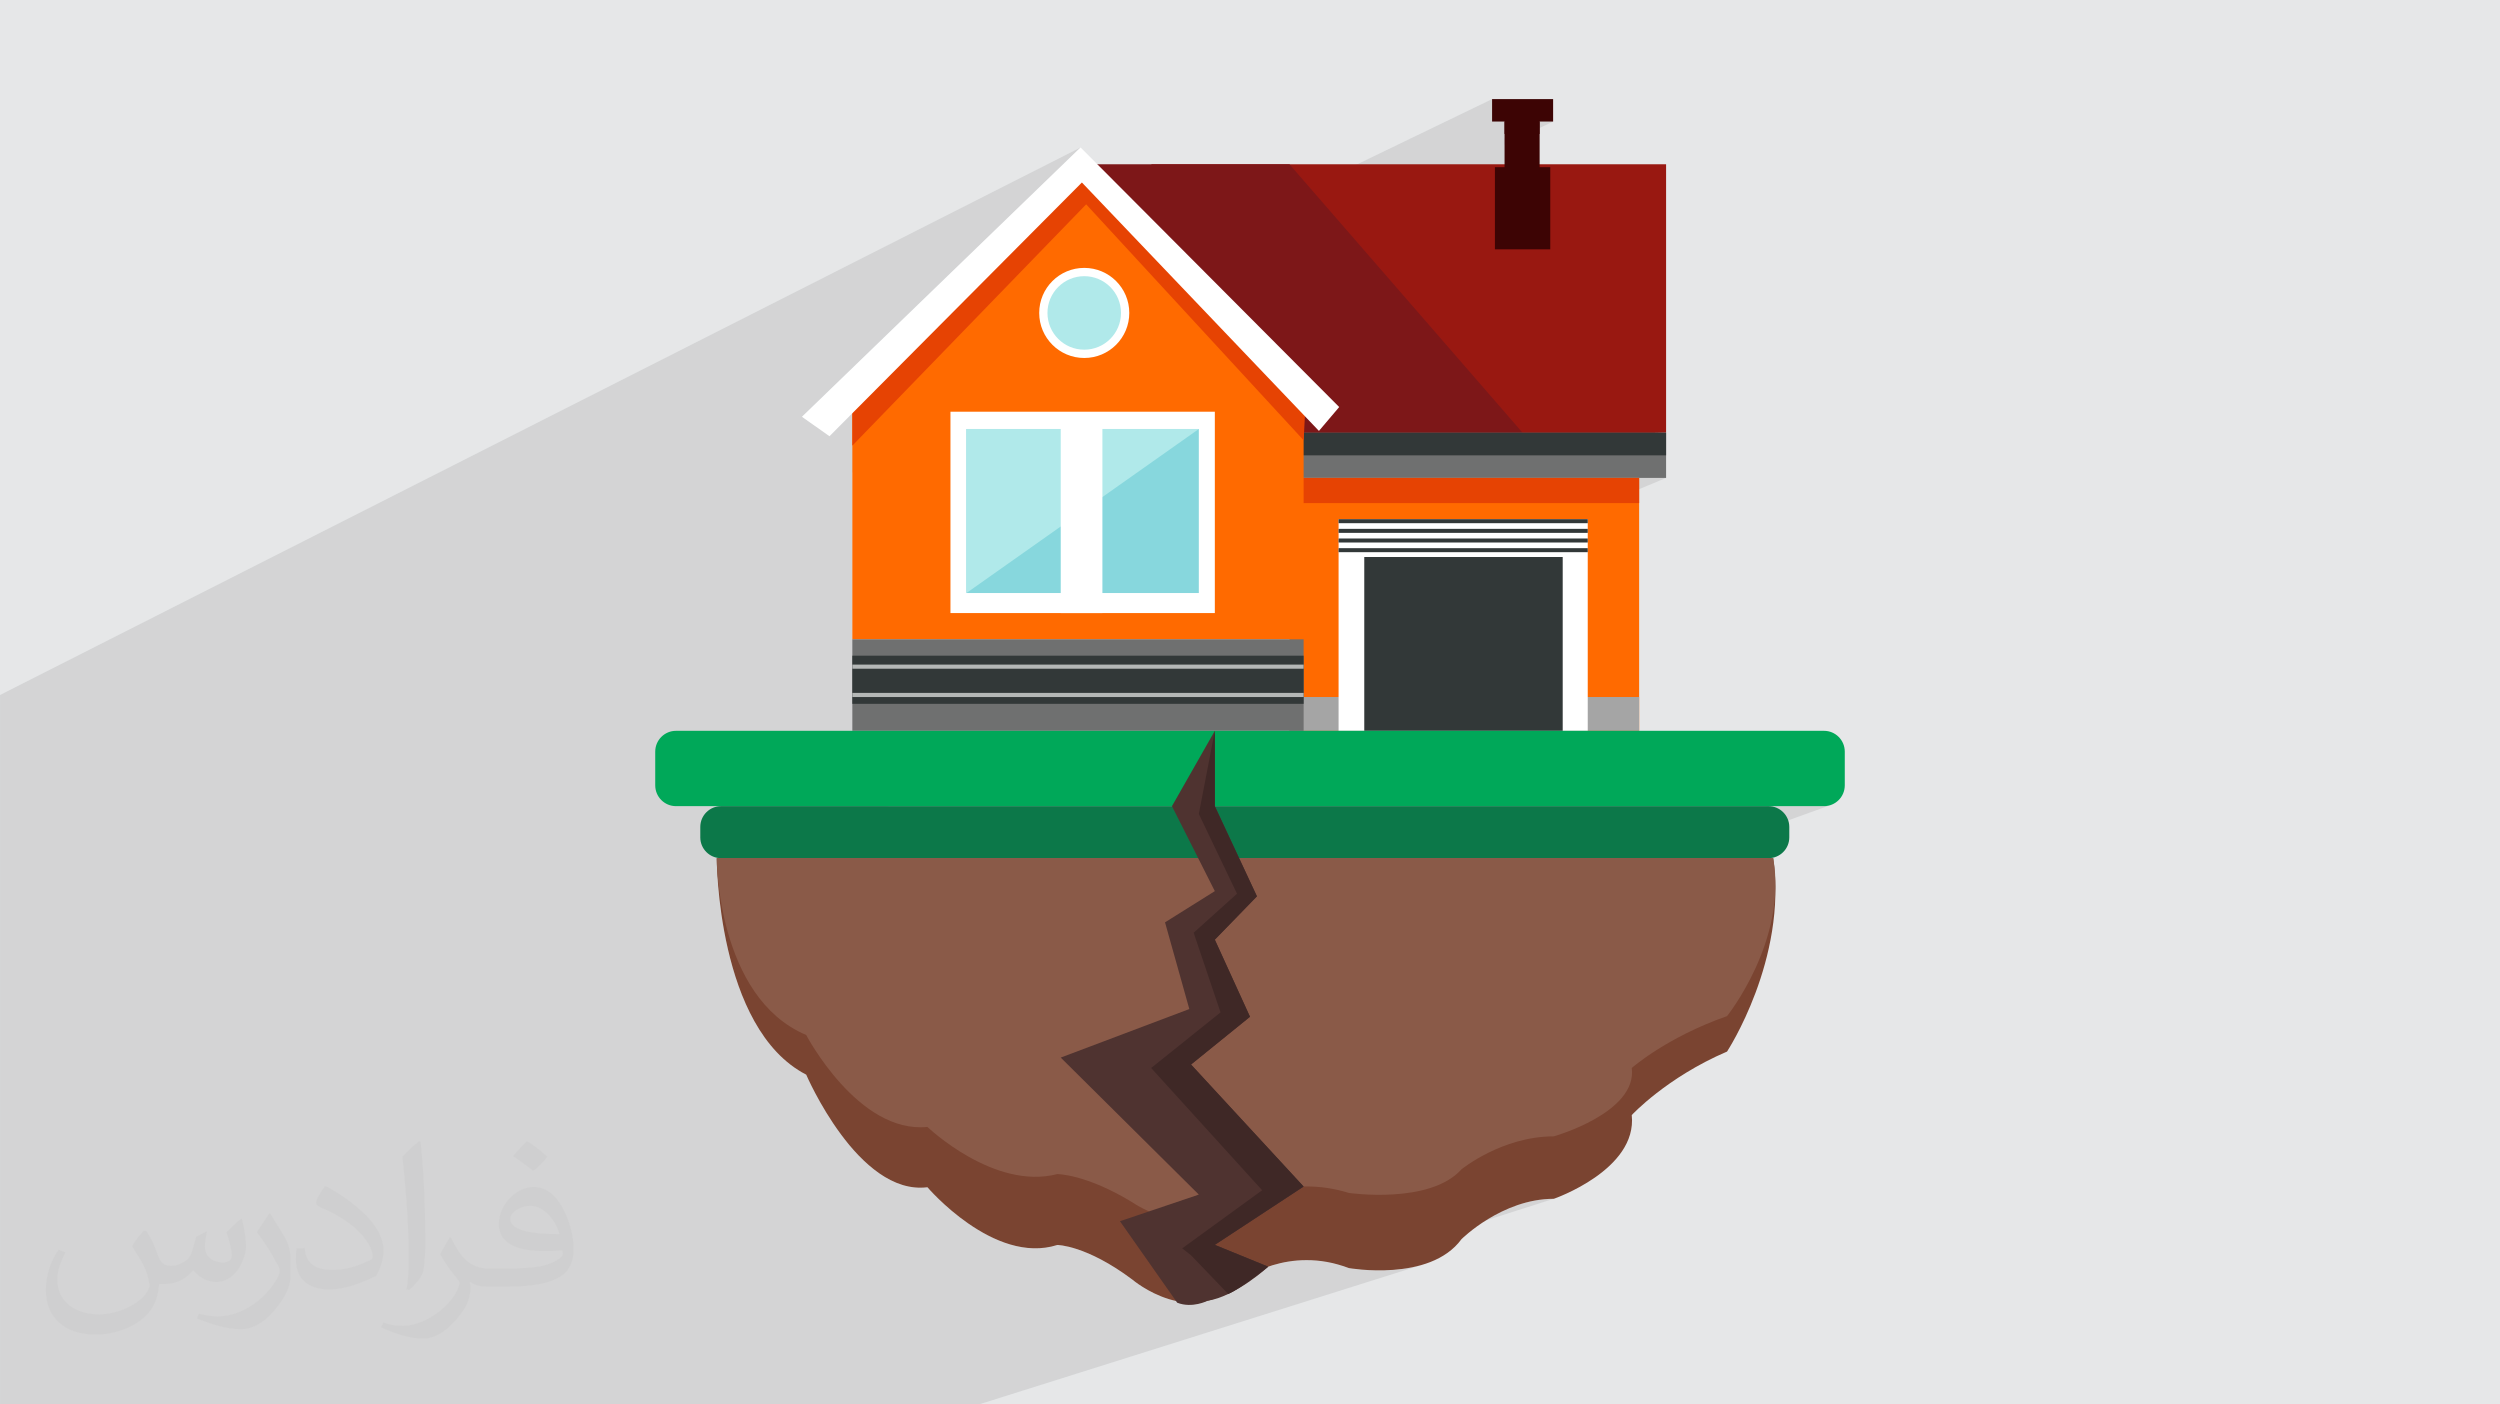 <?xml version="1.0" encoding="UTF-8"?>
<!DOCTYPE svg PUBLIC "-//W3C//DTD SVG 1.1//EN" "http://www.w3.org/Graphics/SVG/1.1/DTD/svg11.dtd">
<!-- Creator: CorelDRAW -->
<svg xmlns="http://www.w3.org/2000/svg" xml:space="preserve" width="3.709in" height="2.083in" version="1.1" style="shape-rendering:geometricPrecision; text-rendering:geometricPrecision; image-rendering:optimizeQuality; fill-rule:evenodd; clip-rule:evenodd"
viewBox="0 0 3709.33 2083.19"
 xmlns:xlink="http://www.w3.org/1999/xlink"
 xmlns:xodm="http://www.corel.com/coreldraw/odm/2003">
 <defs>
  <style type="text/css">
   <![CDATA[
    .fil0 {fill:#E6E7E8}
    .fil16 {fill:#0C7849;fill-rule:nonzero}
    .fil15 {fill:#00A859;fill-rule:nonzero}
    .fil8 {fill:#323838;fill-rule:nonzero}
    .fil10 {fill:#3D0404;fill-rule:nonzero}
    .fil20 {fill:#3F2826;fill-rule:nonzero}
    .fil19 {fill:#4F3330;fill-rule:nonzero}
    .fil5 {fill:#6F7070;fill-rule:nonzero}
    .fil17 {fill:#7A4431;fill-rule:nonzero}
    .fil4 {fill:#7D1718;fill-rule:nonzero}
    .fil13 {fill:#87D7DD;fill-rule:nonzero}
    .fil18 {fill:#8A5A48;fill-rule:nonzero}
    .fil3 {fill:#991811;fill-rule:nonzero}
    .fil7 {fill:#A5A5A5;fill-rule:nonzero}
    .fil11 {fill:#B0E9EA;fill-rule:nonzero}
    .fil14 {fill:#B4B7B6;fill-rule:nonzero}
    .fil12 {fill:#E64303;fill-rule:nonzero}
    .fil6 {fill:#FF6A00;fill-rule:nonzero}
    .fil9 {fill:white;fill-rule:nonzero}
    .fil2 {fill:#373435;fill-opacity:0.031}
    .fil1 {fill:#373435;fill-opacity:0.102}
   ]]>
  </style>
 </defs>
 <g id="Layer_x0020_1">
  <polygon class="fil0" points="-0,0 3709.33,0 3709.33,2083.19 -0,2083.19 "/>
  <path class="fil1" d="M2304.41 180.36l-72.08 34.28 0 8.81 52.06 -24.71 -0 0 -52.06 24.71 0 20.3 -967.7 457.44 0 247.38 124.91 0 544.69 -239.46 537.81 0 -574.55 239.46 15.76 0 0 0 -848.65 353.13 0.27 4.04 0.67 8.54 0.85 9.3 1.05 10 1.27 10.63 1.51 11.19 1.78 11.67 2.06 12.09 2.37 12.44 2.7 12.71 3.06 12.92 3.43 13.06 3.82 13.12 4.23 13.11 4.67 13.04 5.13 12.89 5.61 12.68 6.11 12.39 6.63 12.03 7.17 11.61 7.74 11.11 8.32 10.54 8.93 9.9 9.56 9.19 10.21 8.41 10.88 7.56 11.57 6.64 0.22 0.52 0.67 1.5 1.1 2.42 1.52 3.27 1.94 4.05 2.34 4.76 2.74 5.41 3.12 5.98 3.5 6.49 3.87 6.93 4.22 7.3 4.57 7.61 4.91 7.84 5.24 8.01 5.56 8.11 5.87 8.14 6.17 8.1 2.76 3.41 1367.47 -498.26 82.32 0 6.22 -0.63 5.8 -1.8 -1443.43 521.57 6.37 6.35 7.54 6.89 7.78 6.44 8.02 5.93 3.44 2.23 1315.95 -469.81 6.22 -0.63 5.79 -1.8 -1326.34 473.28 3.18 2.06 8.46 4.69 8.67 3.97 8.86 3.19 9.06 2.33 9.23 1.41 9.4 0.41 9.56 -0.65 0.29 0.33 0.84 0.96 1.38 1.54 1.91 2.07 2.41 2.56 2.89 3 3.35 3.39 3.8 3.73 4.22 4.03 4.63 4.28 5.02 4.47 5.39 4.63 5.74 4.73 6.08 4.79 6.39 4.79 6.69 4.76 6.96 4.67 7.22 4.53 7.46 4.35 7.68 4.11 7.88 3.84 8.06 3.51 8.22 3.13 8.37 2.71 8.49 2.24 8.6 1.72 8.69 1.16 8.76 0.54 8.8 -0.12 8.84 -0.83 8.85 -1.59 8.84 -2.39 0.5 0.01 1.48 0.09 2.43 0.24 3.35 0.46 4.26 0.76 5.14 1.14 6 1.59 6.82 2.12 7.63 2.72 8.4 3.4 9.15 4.15 9.89 4.98 10.58 5.88 11.26 6.86 11.92 7.92 12.54 9.04 0.32 0.27 0.94 0.76 1.54 1.2 2.1 1.59 2.65 1.91 3.15 2.18 3.65 2.38 4.1 2.54 4.54 2.63 4.94 2.67 5.33 2.65 5.68 2.56 6 2.43 6.31 2.24 1.85 0.56 153.97 -49.59 5.85 -1.7 6.14 -1.56 6.43 -1.39 6.71 -1.18 6.98 -0.94 7.23 -0.67 7.48 -0.37 7.71 -0.04 7.93 0.33 8.15 0.73 8.35 1.16 8.54 1.61 5.11 1.24 277.95 -88.75 6.41 -1.82 6.56 -1.6 6.69 -1.36 6.83 -1.09 6.95 -0.81 7.07 -0.5 7.18 -0.17 -312.93 99.68 8.85 3.12 0.35 0.06 1.01 0.17 1.65 0.25 2.24 0.32 2.8 0.36 3.33 0.39 3.82 0.4 4.28 0.39 4.7 0.36 5.08 0.31 5.43 0.24 5.75 0.15 6.02 0.04 6.27 -0.09 6.48 -0.24 6.65 -0.41 6.79 -0.6 6.89 -0.81 6.96 -1.04 6.99 -1.28 6.99 -1.55 6.95 -1.83 6.87 -2.14 -661.3 208.28 -87.43 0 -17.44 0 -22.34 0 -11.33 0 -1.47 0 -1.6 0 -0.04 0 -34.44 0 -9.41 0 -20.14 0 -133.37 0 -248.6 0 -403.39 0 -463.35 0 0 -36.77 0 -301.74 0 -0 0 -23.03 0 -1.24 0 -0.53 0 -0.12 0 -0.37 0 -0.03 0 -0.13 0 -36.31 0 -13.62 0 -15.61 0 -2.39 0 -22.18 0 -0.81 0 -33.69 0 -5.64 0 -3.05 0 -5.28 0 -9.06 0 -12.14 0 -9.72 0 -5.26 0 -0.02 0 -11.4 0 -6.47 0 -14.45 0 -0 0 -247.57 0 -26.09 0 -15.35 0 -26.75 0 -165.2 1603.28 -812.4 -413.29 399.59 19.58 13.89 1004.28 -485.23 0 33.33 18.48 0 0 0 0 18.37 0 6.43 52.06 -24.81 20.02 0zm-1039.78 463.5l0 0 967.7 -463.5 0 -0 -967.7 463.5z"/>
  <path class="fil2" d="M217.02 1826.17c7,11 12,21 16,33 3,7 5,19 21,19 5,0 11,-1 17,-5 7,-3 12,-9 14,-17l6 -21 15 -8 1 1c-2,8 -3,16 -3,21 0,18 15,24 27,24 7,0 13,-4 13,-10 0,-8 -4,-23 -8,-35 7,-7 14,-14 22,-20l1 1c4,15 6,30 6,40 0,10 -4,20 -8,28 -7,14 -20,25 -36,25 -12,0 -25,-6 -34,-17l-1 0c-9,11 -22,20 -43,20l-7 0c-1,14 -4,24 -9,33 -13,25 -50,42 -85.01,42 -49,0 -74.01,-28 -74.01,-66 0,-23 8,-45 19,-60l10 4c-7,14 -12,27 -12,40 0,35 29,52 62,52 31,0 69.01,-19 75.01,-42 -3,-25 -12,-36 -26,-59 4,-8 10,-15 17,-23l1 0 0 0 0 0 0 0 3.02 -0.01 -0.01 0.01 0 0 0 0 0 0zm565.05 -133.01c10,6 20,14 30,23 -6,8 -12,15 -21,21 -10,-8 -20,-15 -30,-22 7,-8 14,-15 21,-22l0 0 0 0 0 0 0 0zm5 96.01c-17,0 -30,11 -30,19 0,18 33,23 73.01,23 -5,-20 -23,-42 -43,-42l0 0 -0.01 0zm-37 93.01c22,0 41,-1 55,-4 16,-4 30,-12 30,-18 0,-2 0,-3 -1,-5 -9,1 -19,1 -29,1 -29,0 -52,-7 -61,-23 -2,-5 -4,-10 -4,-16 0,-16 7,-31 19,-42 10,-9 21,-14 33,-14 21,0 37,16 48,42 6,14 11,31 11,51 0,14 -4,25 -12,34 -16,15 -45,21 -90.01,21l-20 0 0 0 -5 0c-11,0 -19,-2 -26,-7l-1 0c0,3 1,5 1,8 0,10 -3,23 -10,33 -20,30 -42,43 -60,43 -19,0 -42,-7 -63,-17l4 -7c7,3 16,5 29,5 34,0 78.01,-33 84.01,-64 -1,-3 -4,-6 -7,-10 -10,-12 -16,-22 -22,-32 5,-10 10,-18 14,-25l2 0c14,29 28,46 57,46l5 0 0 0 21 0 0 0 0 0 0 0 -2 0zm-147.01 31c3,-14 3,-29 3,-43l0 -21c0,-39 -5,-96.01 -9,-133.01 7,-8 17,-17 25,-23l2 1c5,47 7,101.01 7,151.01 0,13 -1,26 -2,35 -1,12 -8,21 -22,34l-3 -1 0 0 0 0 0 0 -1 0zm-151.02 -62.01c1,18 10,33 41,33 20,0 36,-5 55,-14 3,-1 5,-3 5,-5 0,-12 -9,-27 -24,-41 -14,-13 -34,-25 -52,-32 -6,-3 -8,-5 -8,-8 0,-5 7,-16 13,-24l2 0c21,11 43,27 60,44 15,16 25,33 25,51 0,13 -4,26 -11,38 -23,11 -46,20 -70.01,20 -29,0 -49,-14 -49,-45 0,-3 0,-9 1,-16l10 0 0 0 0 0 0 0 2 -1 0.01 0zm-52 -52l18 29c7,11 13,22 13,41l0 24c0,19 -12,39 -32,60 -15,14 -29,19 -42,19 -19,0 -40,-6 -65,-16l3 -7c8,2 17,4 28,4 36,0 72.01,-26 89.01,-58 2,-4 3,-7 3,-9 0,-4 -2,-8 -4,-11 -9,-17 -19,-33 -30,-47 6,-9 12,-18 18,-27l1 0 0 0 0 -2 -0.01 0z"/>
  <g id="_2053525387888">
   <polygon class="fil3" points="1708.13,243.75 2472.03,243.75 2472.03,642.06 1898.33,654.47 "/>
   <polygon class="fil4" points="1913.24,243.75 2259.13,642.06 1913.24,642.06 1604.75,243.75 "/>
   <polygon class="fil5" points="1913.24,709.11 2472.03,709.11 2472.03,642.05 1913.24,642.05 "/>
   <polygon class="fil6" points="1913.24,1084.34 2432.06,1084.34 2432.06,709.11 1913.24,709.11 "/>
   <polygon class="fil7" points="1913.24,1084.34 2432.06,1084.34 2432.06,1034.2 1913.24,1034.2 "/>
   <polygon class="fil8" points="1913.24,675.62 2472.03,675.62 2472.03,642.06 1913.24,642.06 "/>
   <polygon class="fil9" points="1986.09,1084.34 2355.78,1084.34 2355.78,770.34 1986.09,770.34 "/>
   <polygon class="fil8" points="2024.21,1084.34 2318.63,1084.34 2318.63,826.44 2024.21,826.44 "/>
   <polygon class="fil8" points="1986.09,790.64 2355.78,790.64 2355.78,784.68 1986.09,784.68 "/>
   <polygon class="fil8" points="1986.09,776.28 2355.78,776.28 2355.78,770.34 1986.09,770.34 "/>
   <polygon class="fil8" points="1986.09,804.93 2355.78,804.93 2355.78,798.98 1986.09,798.98 "/>
   <polygon class="fil8" points="1986.09,819.28 2355.78,819.28 2355.78,813.33 1986.09,813.33 "/>
   <polygon class="fil10" points="2218.04,369.92 2300.18,369.92 2300.18,248.06 2218.04,248.06 "/>
   <polygon class="fil10" points="2232.33,274.1 2284.39,274.1 2284.39,177.03 2232.33,177.03 "/>
   <polygon class="fil10" points="2213.85,180.36 2304.41,180.36 2304.41,147.03 2213.85,147.03 "/>
   <polygon class="fil10" points="2232.33,198.74 2284.39,198.74 2284.39,180.37 2232.33,180.37 "/>
   <polygon class="fil6" points="1934.23,948.57 1264.64,948.57 1264.64,611.67 1605.24,270.77 1934.23,611.67 "/>
   <path class="fil9" d="M1675.57 464.3c0,36.92 -29.92,66.86 -66.84,66.86 -36.91,0 -66.83,-29.94 -66.83,-66.86 0,-36.88 29.92,-66.82 66.83,-66.82 36.93,0 66.84,29.94 66.84,66.82z"/>
   <path class="fil11" d="M1663.26 464.3c0,30.15 -24.41,54.54 -54.53,54.54 -30.13,0 -54.56,-24.39 -54.56,-54.54 0,-30.1 24.43,-54.52 54.56,-54.52 30.12,0 54.53,24.42 54.53,54.52z"/>
   <polygon class="fil5" points="1264.64,1084.34 1934.23,1084.34 1934.23,948.57 1264.64,948.57 "/>
   <polygon class="fil12" points="1264.64,611.67 1606.41,267.33 1936.97,601.28 1934.23,653.28 1611.59,303.18 1264.64,661.24 "/>
   <polygon class="fil9" points="1410.22,909.63 1802.48,909.63 1802.48,610.87 1410.22,610.87 "/>
   <polygon class="fil13" points="1433.94,879.9 1778.72,879.9 1778.72,636.5 1433.94,636.5 "/>
   <polygon class="fil8" points="1264.64,1044.3 1934.23,1044.3 1934.23,972.85 1264.64,972.85 "/>
   <polygon class="fil14" points="1264.64,992.2 1934.23,992.2 1934.23,986.08 1264.64,986.08 "/>
   <polygon class="fil14" points="1264.64,1034.22 1934.23,1034.22 1934.23,1028.08 1264.64,1028.08 "/>
   <polygon class="fil11" points="1433.94,879.9 1778.72,636.5 1433.94,636.5 "/>
   <polygon class="fil9" points="1573.84,909.63 1635.67,909.63 1635.67,622.74 1573.84,622.74 "/>
   <polygon class="fil9" points="1190,618.37 1603.28,218.78 1987.01,603.93 1956.95,639.37 1605.24,270.77 1230.7,647.26 "/>
   <polygon class="fil12" points="1934.23,746.46 2432.06,746.46 2432.06,709.13 1934.23,709.13 "/>
   <path class="fil15" d="M2737.16 1165.23c0,17.07 -13.82,30.89 -30.86,30.89l-1703.26 0c-17.04,0 -30.85,-13.82 -30.85,-30.89l0 -50c0,-17.06 13.82,-30.89 30.85,-30.89l1703.26 0c17.04,0 30.86,13.83 30.86,30.89l0 50z"/>
   <path class="fil16" d="M2654.84 1242.42c0,17.07 -13.82,30.89 -30.87,30.89l-1554.02 0c-17.06,0 -30.91,-13.82 -30.91,-30.89l0 -15.42c0,-17.07 13.85,-30.89 30.91,-30.89l1554.02 0c17.04,0 30.87,13.82 30.87,30.89l0 15.42z"/>
   <path class="fil17" d="M1063.42 1273.31c0,0 0,252.68 132.76,321.21 0,0 77.08,179.89 179.88,167.05 0,0 98.52,115.63 192.73,85.65 0,0 42.82,0 111.35,51.38 0,0 89.96,77.09 162.77,0 0,0 68.53,-51.38 158.45,-17.11 0,0 119.94,21.4 167.04,-42.83 0,0 59.96,-59.96 137.05,-59.96 0,0 124.2,-42.83 115.63,-124.21 0,0 51.4,-55.67 141.37,-94.24 0,0 89.94,-137.03 68.52,-286.94l-1567.54 0z"/>
   <path class="fil18" d="M1063.42 1273.31c0,0 0,206.36 132.76,262.33 0,0 77.08,146.91 179.88,136.41 0,0 98.52,94.42 192.73,69.97 0,0 42.82,0 111.35,41.95 0,0 89.96,62.96 162.77,0 0,0 68.53,-41.95 158.45,-13.98 0,0 119.94,17.5 167.04,-34.97 0,0 59.96,-48.98 137.05,-48.98 0,0 124.2,-34.97 115.63,-101.43 0,0 51.4,-45.48 141.37,-76.96 0,0 89.94,-111.94 68.52,-234.35l-1567.54 0z"/>
   <path class="fil19" d="M1746.61 1932.85l-84.91 -120.89 117.02 -39.51 -204.88 -203.28 190.79 -72.02 -36.05 -128.65 73.89 -46.3 -63.6 -126.09 63.6 -111.78 0 111.78 62.49 133.8 -62.49 64.31 52.2 114.38 -87.5 70.85 167.05 181.06 -131.75 86.53 79.28 32.37c0,0 -48.01,44.07 -89.98,50.55 0,0 -22.74,11.75 -45.16,2.88z"/>
   <path class="fil20" d="M1802.48 1084.34l0 111.78 62.49 133.8 -62.49 64.31 52.2 114.38 -87.5 70.85 167.05 181.06 -131.75 86.53 79.28 32.37c0,0 -42.88,33.86 -59.46,40.5l-55.11 -57.42 -13.13 -10.29 118.63 -86.21 -164.68 -181.39 102.94 -82.49 -39.89 -118.2 64.32 -57.89 -56.65 -118.34 23.76 -123.36z"/>
  </g>
 </g>
</svg>
